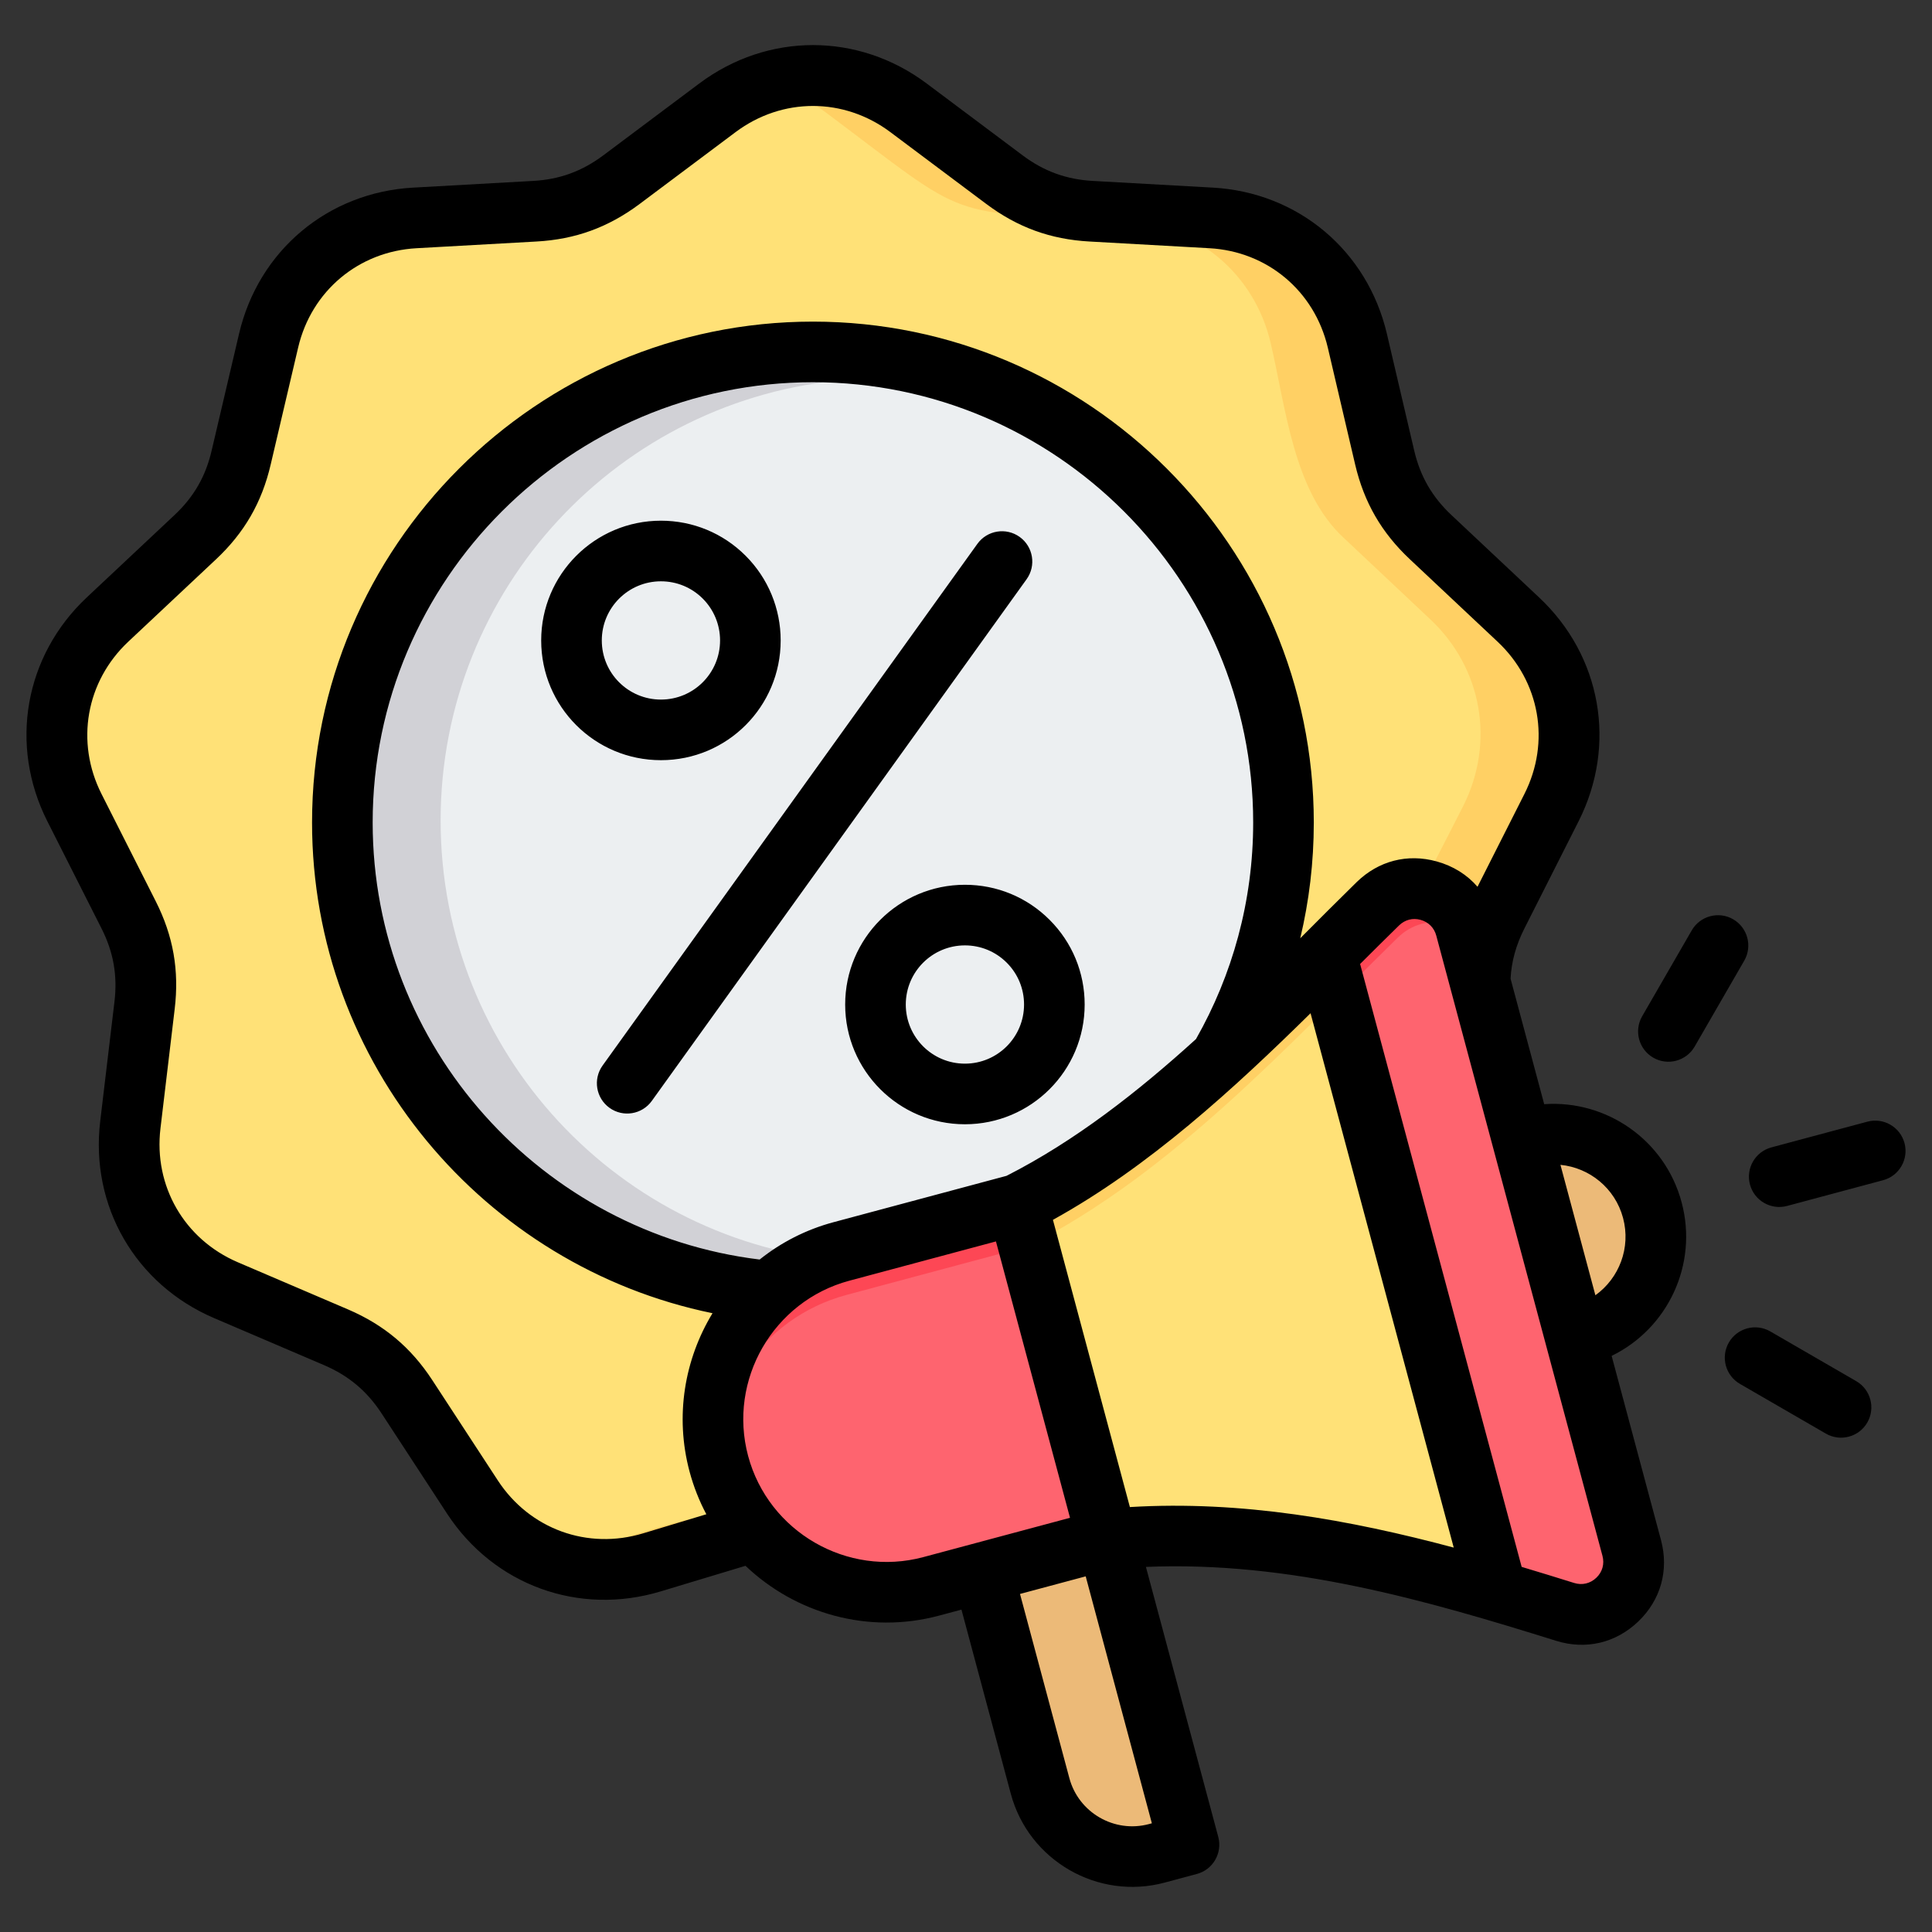 <svg clip-rule="evenodd" fill-rule="evenodd" stroke-linejoin="round" stroke-miterlimit="2" viewBox="0 0 510 510" xmlns="http://www.w3.org/2000/svg"><rect x="0" y="0" width="510" height="510" fill="#333333" stroke="none"/><g><g><g><path d="m239.432 29.65c39.157 29.338 30.197 26.023 79.051 28.724 18.781 1.105 34.002 13.871 38.298 32.16 4.051 17.308 6.138 39.158 19.272 51.433l22.954 21.481c13.625 12.889 17.062 32.529 8.593 49.346-22.095 43.576-20.377 34.37-14.608 82.856 2.21 18.658-7.733 35.966-25.041 43.331-44.926 19.271-37.684 13.134-64.443 54.132-10.311 15.712-28.969 22.586-47.014 17.063-46.89-14.117-37.438-14.117-84.206 0-18.044 5.523-36.702-1.351-47.013-17.063-26.76-40.998-19.518-34.861-64.444-54.132-17.308-7.365-27.251-24.673-25.041-43.331 5.769-48.486 7.488-39.28-14.607-82.856-8.47-16.817-5.033-36.457 8.592-49.346 35.72-33.388 31.056-25.286 42.226-72.914 4.174-18.289 19.517-31.055 38.298-32.16 48.855-2.701 39.894.614 79.051-28.724 15.098-11.293 34.984-11.293 50.082 0z" fill="#ffe177"/><path d="m239.432 29.65c39.157 29.338 30.197 26.023 79.051 28.724 18.781 1.105 34.002 13.871 38.298 32.16 4.051 17.308 6.138 39.158 19.272 51.433l22.954 21.481c13.625 12.889 17.062 32.529 8.593 49.346-22.095 43.576-20.377 34.37-14.608 82.856 2.21 18.658-7.733 35.966-25.041 43.331-44.926 19.271-37.684 13.134-64.443 54.132-10.066 15.344-27.865 22.095-45.418 17.554 9.575-2.578 18.167-8.593 23.936-17.554 26.76-40.998 19.518-34.861 64.567-54.132 17.308-7.365 27.25-24.673 25.041-43.331-5.892-48.486-7.488-39.28 14.607-82.856 8.47-16.817 5.033-36.457-8.715-49.346l-22.832-21.481c-13.257-12.275-15.221-34.125-19.271-51.433-4.297-18.289-19.518-31.055-38.298-32.16-48.855-2.701-40.017.614-79.174-28.724-4.419-3.314-9.206-5.646-14.239-6.996 12.029-3.315 25.041-.982 35.72 6.996zm-35.72 371.319c-7.242 1.596-16.449 4.665-31.424 9.207-7.856 2.455-15.712 2.455-23.077.491.614-.123 1.105-.246 1.596-.491 31.915-9.575 37.684-12.644 52.905-9.207z" fill="#ffd064"/><path d="m214.391 333.334c64.321 0 116.735-52.414 116.735-116.735s-52.414-116.736-116.735-116.736-116.735 52.415-116.735 116.736 52.414 116.735 116.735 116.735z" fill="#eceff1"/><path d="m214.391 99.863c3.192 0 6.26.123 9.329.369-60.147 4.787-107.406 55.115-107.406 116.367 0 61.375 47.259 111.702 107.406 116.367-3.069.245-6.137.368-9.329.368-64.444 0-116.735-52.291-116.735-116.735s52.291-116.736 116.735-116.736z" fill="#d1d1d6"/></g><g><path d="m312.89 484.72-23.939-89.341-33.671 9.022 18.328 68.401c3.685 13.752 17.884 21.95 31.636 18.265l4.71-1.262c2.214-.593 3.529-2.871 2.936-5.085z" fill="#ecba78"/><path d="m312.89 484.72-23.939-89.341-33.671 9.022 28.961-7.76 23.939 89.342c.593 2.213-.742 4.496-2.936 5.084l4.71-1.262c2.214-.593 3.529-2.871 2.936-5.085z" fill="#e3a76f"/><path d="m440.04 318.137c-3.969-14.812-19.199-23.605-34.011-19.636-.435.116-4.048 1.084-4.478 1.22l14.359 53.59c.441-.098 4.059-1.047 4.494-1.164 14.811-3.968 23.605-19.199 19.636-34.01z" fill="#ecba78"/><path d="m440.04 318.137c-3.969-14.812-19.199-23.605-34.011-19.636-.435.116-4.048 1.084-4.478 1.22l1.657 6.186c.43-.136 4.038-1.123 4.473-1.24 13.772-3.689 27.904 3.654 33.015 16.599-.155-1.033-.377-2.089-.656-3.129z" fill="#e3a76f"/><path d="m291.769 405.896-47.707 12.783c-24.969 6.691-50.873-8.265-57.569-33.253-6.685-24.951 8.27-50.855 33.24-57.545l47.707-12.783c38.302-19.205 70.06-54.436 97.774-81.528 3.73-3.635 8.715-4.93 13.745-3.561 5.035 1.388 8.668 5.037 10.017 10.068l45.07 168.205c1.384 5.164-.041 10.29-3.893 13.998-3.857 3.689-9.043 4.917-14.152 3.326-39.121-12.225-80.508-23.904-124.232-19.71z" fill="#ffe177"/><path d="m188.912 392.259c-.968-2.174-1.78-4.45-2.419-6.833-6.685-24.951 8.27-50.855 33.24-57.545l47.707-12.783c38.302-19.205 70.06-54.436 97.774-81.528 3.73-3.635 8.715-4.93 13.745-3.561 5.035 1.388 8.668 5.037 10.017 10.068l45.08 168.242-41.34-154.281c-1.348-5.032-4.987-8.7-10.017-10.069s-10.02-.093-13.744 3.561c-27.715 27.093-59.477 62.305-97.78 81.509l-47.707 12.783c-22.586 6.052-36.979 27.851-34.556 50.437z" fill="#ffd064"/><path d="m434.046 408.282-45.07-168.205c-1.349-5.031-4.982-8.68-10.017-10.068-5.03-1.369-10.015-.074-13.745 3.561-4.547 4.442-9.214 9.119-13.994 13.907l46.216 172.479c6.249 1.833 12.438 3.743 18.565 5.65 5.109 1.591 10.295.363 14.152-3.326 3.852-3.708 5.277-8.834 3.893-13.998z" fill="#fe646f"/><path d="m392.711 254.019-3.735-13.942c-1.349-5.031-4.982-8.68-10.017-10.068-5.03-1.369-10.015-.074-13.745 3.561-4.547 4.442-9.214 9.119-13.994 13.907l3.736 13.941c4.784-4.769 9.451-9.446 13.999-13.888 3.724-3.654 8.714-4.93 13.744-3.561s8.669 5.037 10.012 10.05z" fill="#fd4755"/><path d="m291.769 405.896-24.329-90.798-47.707 12.783c-24.97 6.69-39.925 32.594-33.24 57.545 6.696 24.988 32.6 39.944 57.569 33.253z" fill="#fe646f"/><path d="m271.175 329.039-3.735-13.941-47.707 12.783c-24.97 6.69-39.925 32.594-33.24 57.545.639 2.383 1.451 4.659 2.419 6.833-2.423-22.586 11.97-44.385 34.556-50.437z" fill="#fd4755"/></g></g><path d="m196.791 413.335-22.371 6.749c-21.608 6.539-44.057-1.629-56.404-20.514l-17.324-26.517c-3.839-5.862-8.671-9.909-15.125-12.678l-29.087-12.446c-20.765-8.895-32.715-29.606-30.022-51.989l3.748-31.447.002-.011c.839-6.962-.248-13.143-3.415-19.399l-.002-.004-14.285-28.264c-10.185-20.146-6.03-43.688 10.412-59.12l23.101-21.687.007-.006c5.108-4.784 8.255-10.215 9.837-17.039l.005-.021 7.235-30.826c5.136-21.974 23.462-37.352 45.987-38.586l31.612-1.768.011-.001c7.006-.382 12.903-2.543 18.534-6.742l25.335-18.971c18.069-13.524 41.974-13.524 60.043 0l25.341 18.976c5.61 4.198 11.525 6.355 18.527 6.737l.012.001 31.602 1.767c22.532 1.235 40.831 16.606 45.994 38.577l.002.008 7.212 30.83c1.603 6.83 4.752 12.268 9.865 17.058l.01.009 23.07 21.679c16.472 15.434 20.627 38.977 10.441 59.125l-14.286 28.264-.002.004c-2.208 4.363-3.422 8.684-3.661 13.266l8.878 33.131c16.403-1.161 31.857 9.41 36.272 25.886 4.415 16.477-3.683 33.358-18.469 40.555l13.034 48.647c2.129 7.945-.081 15.81-6.013 21.48-5.923 5.661-13.806 7.535-21.664 5.094l-.012-.004c-34.252-10.699-70.329-21.109-108.282-19.509l19.094 71.261c1.144 4.267-1.389 8.654-5.656 9.797l-8.506 2.279c-17.623 4.723-35.875-5.815-40.597-23.438l-13.029-48.624-5.923 1.587c-18.745 5.022-37.94-.623-51.088-13.156zm193.236-179.251 12.381-24.495c6.927-13.703 4.104-29.715-7.098-40.212l-.009-.008s-23.078-21.687-23.068-21.678c-7.522-7.044-12.152-15.043-14.51-25.09l-.001-.005-7.212-30.828c-3.513-14.944-15.953-25.408-31.279-26.247l-.009-.001-31.6-1.767c-10.3-.562-19.001-3.732-27.252-9.906l-25.342-18.977c-12.293-9.201-28.556-9.201-40.85 0l-25.339 18.975-.013.01c-8.276 6.171-16.946 9.337-27.23 9.897l-31.611 1.768-.009.001c-15.324.839-27.785 11.297-31.277 26.239l-.002.008s-7.236 30.829-7.236 30.829c-2.333 10.047-6.964 18.048-14.48 25.087l-23.102 21.688c-11.185 10.498-14.008 26.513-7.08 40.218l14.284 28.261c4.66 9.207 6.26 18.302 5.026 28.537l-3.748 31.447-.001.009c-1.832 15.23 6.302 29.313 20.426 35.363l29.086 12.446.007.003c9.481 4.067 16.575 10.015 22.213 18.625l.004.007 17.325 26.518c8.397 12.844 23.666 18.396 38.361 13.949l.006-.002 16.669-5.029c-1.863-3.504-3.359-7.266-4.427-11.251-3.937-14.696-1.316-29.688 6.056-41.82-60.195-12.333-105.712-65.79-105.712-129.539 0-72.824 59.394-132.218 132.218-132.218 72.823 0 132.217 59.394 132.217 132.218 0 10.514-1.238 20.748-3.576 30.565 5.099-5.11 10.057-10.098 14.89-14.822l.005-.005c5.763-5.622 13.39-7.591 21.11-5.464 4.365 1.202 8.043 3.517 10.789 6.696zm21.892 73.403 9.225 34.427c6.26-4.483 9.414-12.53 7.303-20.406-2.11-7.877-8.865-13.269-16.528-14.021zm-113.657 90.34c29.553-1.77 58.053 3.372 85.488 10.697l-37.796-141.057c-20.261 19.943-42.702 40.576-68.008 54.538zm103.418 15.79c4.651 1.39 9.27 2.813 13.858 4.246 2.126.66 4.258.15 5.86-1.381 1.594-1.524 2.187-3.638 1.615-5.773l-43.873-163.735c-.558-2.082-2.069-3.587-4.152-4.161-2.081-.573-4.132-.025-5.686 1.491-3.359 3.283-6.78 6.685-10.267 10.162zm-138.772-85.913-38.719 10.374c-20.073 5.379-32.075 26.209-26.704 46.254 5.371 20.044 26.18 32.082 46.253 26.704l38.719-10.375zm23.69 88.412-17.341 4.646 13.029 48.625c2.443 9.116 11.884 14.568 21.001 12.125 0 0 .778-.209.778-.209zm-86.068-83.633c5.599-4.476 12.18-7.893 19.518-9.859 0 0 45.649-12.232 45.652-12.234 18.131-9.213 34.695-22.205 50.011-36.103 9.606-16.897 15.098-36.414 15.098-57.173 0-64.011-52.207-116.218-116.217-116.218-64.011 0-116.218 52.207-116.218 116.218 0 59.253 44.734 108.393 102.156 115.369zm54.184-98.925c8.446 0 16.394 3.293 22.355 9.255 5.962 5.961 9.255 13.909 9.255 22.355 0 17.45-14.159 31.609-31.61 31.609-17.45 0-31.61-14.159-31.61-31.609 0-17.451 14.16-31.61 31.61-31.61zm0 16c-8.617 0-15.61 6.992-15.61 15.61 0 8.617 6.993 15.609 15.61 15.609 8.618 0 15.61-6.992 15.61-15.609 0-4.171-1.624-8.097-4.568-11.042-2.945-2.944-6.871-4.568-11.042-4.568zm-80.245-112.108c8.446 0 16.394 3.293 22.355 9.254 5.962 5.962 9.255 13.972 9.255 22.355 0 17.451-14.097 31.61-31.61 31.61-17.45 0-31.609-14.097-31.609-31.61 0-17.45 14.159-31.609 31.609-31.609zm0 16c-8.617 0-15.609 6.992-15.609 15.609 0 8.649 6.992 15.61 15.609 15.61 8.648 0 15.61-6.992 15.61-15.61 0-4.14-1.624-8.097-4.568-11.041-2.945-2.944-6.871-4.568-11.042-4.568zm83.535-9.885c2.576-3.586 7.579-4.405 11.165-1.829s4.405 7.579 1.829 11.165l-98.938 137.715c-2.576 3.586-7.578 4.405-11.164 1.829s-4.406-7.579-1.83-11.165zm189.342 132.706c-2.208 3.823-7.105 5.135-10.928 2.928-3.824-2.208-5.136-7.105-2.929-10.928l13.093-22.678c2.208-3.824 7.105-5.136 10.929-2.928 3.823 2.207 5.136 7.104 2.928 10.928zm11.951 89.038c-3.821-2.211-5.128-7.109-2.917-10.931s7.109-5.129 10.931-2.918l22.687 13.128c3.822 2.212 5.129 7.11 2.918 10.932-2.212 3.821-7.11 5.128-10.931 2.917zm12.446-46.97c-4.264 1.142-8.655-1.392-9.797-5.657-1.143-4.265 1.392-8.655 5.656-9.798l25.341-6.79c4.265-1.143 8.655 1.392 9.798 5.657s-1.392 8.655-5.657 9.798z"/></g></svg>